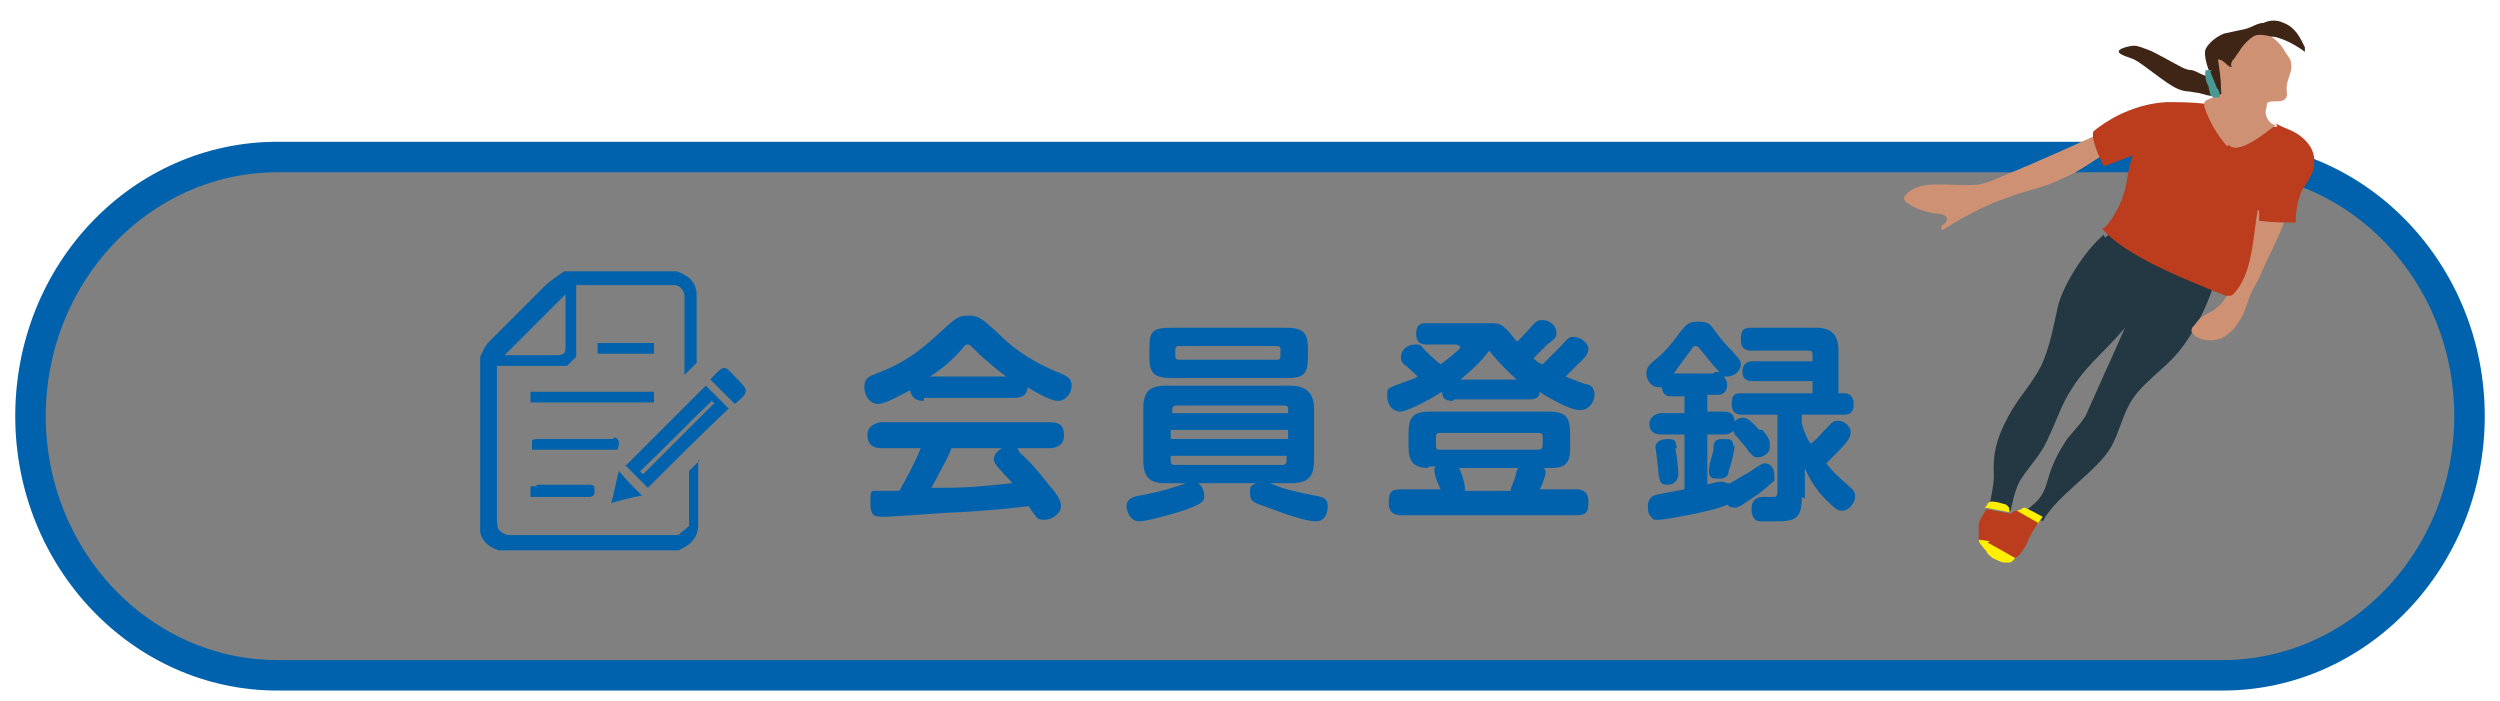 <?xml version="1.0" encoding="UTF-8"?>
<svg xmlns="http://www.w3.org/2000/svg" width="164" height="46" version="1.1" viewBox="0 0 164 46">
  <rect x="0" y="0" width="164" height="46" fill="#808080" stroke="none"/>
  <defs>
    <style>
      .cls-1 {
        fill: #3e2516;
      }

      .cls-2 {
        fill: #fff000;
      }

      .cls-3 {
        fill: #489893;
      }

      .cls-4 {
        fill: #fff;
      }

      .cls-5 {
        fill: #233842;
      }

      .cls-6 {
        fill: #bc3c1e;
      }

      .cls-7 {
        fill: #cf9174;
      }

      .cls-8 {
        fill: #0062ad;
      }
    </style>
  </defs>
  <!-- Generator: Adobe Illustrator 28.6.0, SVG Export Plug-In . SVG Version: 1.2.0 Build 709)  -->
  <g>
    <g id="_レイヤー_1" data-name="レイヤー_1">
      <path class="cls-4" d="M-8.5-8.5v63h181V-8.5H-8.5ZM162.5,27.6c0,9.7-7.7,17.5-17.1,17.5H18.6c-9.4,0-17.1-7.8-17.1-17.5h0c0-9.7,7.7-17.5,17.1-17.5h126.8c9.4,0,17.1,7.8,17.1,17.5h0Z"/>
      <path class="cls-8" d="M145.8,11.3c8.4,0,15.2,7.2,15.2,16s-6.8,16-15.2,16H18.2c-8.4,0-15.2-7.2-15.2-16s6.8-16,15.2-16h127.6M145.8,9.3H18.2C8.7,9.3,1,17.3,1,27.3h0c0,9.9,7.7,18,17.2,18h127.6c9.5,0,17.2-8.1,17.2-18h0c0-9.9-7.7-18-17.2-18h0Z"/>
      <g>
        <path class="cls-8" d="M60.6,26.3c-.5,0-.8-.2-.9-.7-.6.3-1.6.9-2.1.9s-.9-.5-.9-1.1.3-.7.8-.9c2.2-.8,3.4-2,4.5-3,.6-.5.8-.8,1.5-.8s.9.2,1.8,1c.8.8,2,1.9,4.3,2.8.4.2.7.3.7.8s-.4,1-.9,1-1.5-.6-2-.9c0,.6-.5.7-.9.7h-5.9ZM62.5,29.2c-.3.8-.7,1.5-1.4,2.8,2,0,2.4,0,5.3-.3-.2-.3-.3-.3-.8-.9-.3-.3-.4-.5-.4-.7,0-.4.5-.8,1-.8s.5,0,.7.4c.6.5,1.2,1.2,1.9,2.1.7.8.8,1.1.8,1.4,0,.5-.6.9-1.1.9s-.5-.2-.6-.3c0,0-.4-.5-.4-.6-1.5.2-3,.3-4.5.4-.7,0-4.4.3-5,.3s-.9,0-.9-.9,0-.8.6-.8c.1,0,1.1,0,1.3,0,.5-.9,1-1.8,1.4-2.8h-2.6c-.6,0-.9-.3-.9-.9s.7-.8.9-.8h11.1c.6,0,.9.2.9.9s-.7.8-.9.8h-6.5ZM66,24.7c-.4-.3-1.3-1-2.1-1.8-.2-.2-.3-.3-.4-.3s-.2,0-.4.3c-.6.7-1.3,1.3-2.1,1.8h5Z"/>
        <path class="cls-8" d="M78.6,31.7c.3.2.4.6.4.8,0,.4-.1.5-1.1.9-1.2.4-2.7.8-3.2.8s-.8-.6-.8-1,.3-.6.9-.7c1.6-.3,2.1-.5,3-.8h-1.3c-1,0-1.5-.3-1.5-1.5v-3.4c0-1.2.5-1.5,1.5-1.5h8.1c1,0,1.6.4,1.6,1.5v3.4c0,1.2-.5,1.5-1.6,1.5h-1.3c1,.4,1.4.5,2.9.8.6.1.9.2.9.7s-.2,1-.8,1-2.1-.5-3.1-.9c-.9-.3-1.2-.4-1.2-.9s0-.5.4-.7h-3.9ZM85.8,23.4c0,1.2-.3,1.4-1.5,1.4h-7.4c-1.2,0-1.5-.3-1.5-1.4v-.5c0-1.2.2-1.4,1.5-1.4h7.4c1.2,0,1.5.3,1.5,1.4v.5ZM84.5,27.1v-.2c0-.2,0-.3-.3-.3h-7c-.3,0-.3.2-.3.3v.2h7.7ZM76.8,28.2v.6h7.7v-.6h-7.7ZM76.8,29.9v.3c0,.2,0,.3.3.3h7c.3,0,.3-.2.3-.3v-.3h-7.7ZM84,23c0-.2,0-.3-.3-.3h-6.3c-.2,0-.3,0-.3.3v.3c0,.2,0,.3.3.3h6.3c.2,0,.3,0,.3-.3v-.3Z"/>
        <path class="cls-8" d="M95.3,26.3c-.2,0-.7,0-.7-.6-1.1.7-2.4,1.3-2.7,1.3-.6,0-.9-.5-.9-1s0-.5.5-.7c1-.4,1.2-.4,1.5-.6-.1-.1-.6-.6-.9-.8-.2-.2-.2-.3-.2-.5,0-.4.4-.8.9-.8s.3,0,.8.5c0,0,.4.4.9.8.3-.2,1.3-1,1.3-1.1s-.2-.2-.3-.2h-1.9c-.2,0-.7,0-.7-.7s.4-.7.7-.7h4c.6,0,.8,0,1.1.3.2.1.7.8.8.9.1,0,.6-.6.8-.8.5-.6.6-.6.9-.6.5,0,.9.4.9.8s-.1.4-.6.8c-.2.2-.6.6-.9.9.2.2.3.3.6.4.2-.2.6-.6,1.2-1.2.5-.6.6-.6.8-.6.5,0,1,.4,1,.8s-.4.7-.7,1c-.4.4-.6.6-.8.8.5.2,1,.4,1.3.5.3,0,.6.2.6.7s-.4,1-.9,1-.8-.2-1.1-.3c-.6-.3-1.2-.6-1.6-.9,0,.5-.5.5-.7.5h-4.9ZM93.7,30.7c-1.2,0-1.3-.7-1.3-1.5v-.7c0-1.2.3-1.5,1.5-1.5h7.6c1.2,0,1.5.3,1.5,1.5v.7c0,.8,0,1.5-1.2,1.5h-.5c0,0,.1.2.1.3s-.2.8-.4,1.1h2.3c.3,0,.9,0,.9.8s-.2.9-.9.9h-11.3c-.3,0-.9,0-.9-.8s.2-.9.9-.9h2.5c-.1-.2-.4-.9-.4-1.2s0-.2.1-.3h-.5ZM101.2,28.7c0-.2,0-.3-.3-.3h-6.4c-.2,0-.3,0-.3.3v.5c0,.2,0,.3.3.3h6.4c.2,0,.3-.1.3-.3v-.5ZM95.7,30.7c.2.3.4,1.1.4,1.3s0,.2,0,.2h3c0-.2.2-.6.3-.9.1-.4.1-.5.2-.6h-3.9ZM99.5,24.9c-.9-.8-1.6-1.6-1.8-1.9-.3.4-.8,1-1.9,1.9h3.7Z"/>
        <path class="cls-8" d="M111.9,31.8c.8-.2.9-.2,1-.2.1,0,.2,0,.4.1,0,0,.1,0,.2,0,.5-.3,1-.6,1.2-.7.9-.6.9-.6,1.1-.6.4,0,.6.4.6.8s0,.4-.1.4c-.2.2-.9.8-1.1.9-.9.6-1.1.8-1.4.8s-.4-.1-.5-.2c-.7.4-4.1,1-4.5,1s-.3,0-.5-.2c-.2-.2-.2-.5-.2-.7,0-.4.2-.6.4-.7.3-.1,1-.2,2-.4v-3.6h-1.5c-.6,0-.8-.3-.8-.7s.4-.7.8-.7h1.5v-1.1h-.8c-.3,0-.6,0-.7-.6,0,0-.1,0-.2,0-.5,0-.8-.5-.8-.9s.2-.6.7-1c.5-.4,1-1,1.2-1.3.7-.9.8-1.1,1.5-1.1s.8.2,1.1.6c.5.7.8,1,1.2,1.4.3.4.5.5.5.8,0,.4-.4.8-.9.8s-.1,0-.2,0c.1.2.2.3.2.5,0,.7-.5.7-.7.7h-.6v1.1h1.1c.6,0,.7.4.7.8,0,.6-.4.7-.7.7h-1.1v3.4ZM109.9,29.4c.1.5.2,1.4.2,1.7s-.2.7-.7.7-.5-.2-.6-.7c0-.3-.2-1.7-.2-1.8,0-.2.2-.5.8-.5s.5.2.6.6ZM112.5,24.4c.2,0,.3,0,.3,0-.4-.4-.7-.8-1.2-1.4-.2-.3-.3-.3-.4-.3s-.1,0-.3.3c-.6.8-.9,1.2-1.1,1.5h2.6ZM113.8,29.2c0,.2-.2,1.2-.4,1.7,0,.3-.2.5-.6.5s-.7,0-.7-.5.3-1.2.3-1.4c0-.5.1-.7.6-.7s.7,0,.7.5ZM118.2,32.6c0,1.4-.4,1.6-1.7,1.6s-.8,0-1,0c-.6,0-.6-.7-.6-.8,0-.8.6-.8.8-.8s.6,0,.7,0c.2,0,.2-.3.2-.4v-5h-2.3c-.2,0-.7,0-.7-.7s.3-.7.7-.7h4.6v-.8h-3.9c-.2,0-.7,0-.7-.6s.4-.7.7-.7h3.9v-.4c0-.2,0-.3-.3-.3h-3.7c-.2,0-.7,0-.7-.7s.2-.8.7-.8h4.2c1.1,0,1.5.5,1.5,1.5v2.8h.4c.4,0,.6.3.6.7,0,.7-.4.7-.7.7h-2.7v.6c.2.7.4,1.1.6,1.3.5-.4.7-.7,1.2-1.2.2-.2.3-.3.6-.3.4,0,.8.4.8.7s0,.5-.9,1.4c-.2.2-.5.5-.7.7.5.6.6.7,1.5,1.5,0,0,.4.3.4.6,0,.6-.5,1-.8,1s-.4,0-1.1-.7c-.8-.8-1.2-1.6-1.4-2.1v2ZM115.6,28.2c0,0,.4.4.5.8,0,.2,0,.3,0,.3,0,.5-.5.7-.8.7s-.4-.2-.6-.4c-.1-.2-.7-.9-.9-1.1,0-.1-.2-.3-.2-.4,0-.5.5-.7.7-.7.2,0,.4,0,1.1.8Z"/>
      </g>
      <g>
        <path class="cls-8" d="M41,30.5c.5.5,1,1,1.5,1.5,1.7-1.7,3.5-3.5,5.3-5.2-.5-.5-1-1-1.5-1.5-1.8,1.8-3.5,3.5-5.3,5.3ZM46.8,26.5c-1.5,1.5-3.1,3.1-4.6,4.6,0,0-.2-.1-.2-.2,1.6-1.5,3.1-3.1,4.7-4.6,0,0,.1.1.2.2Z"/>
        <path class="cls-8" d="M42.9,25.7h-8.1v.7h8.1v-.7Z"/>
        <path class="cls-8" d="M35.2,31.9c-.1,0-.2,0-.4,0v.7c.1,0,.2,0,.3,0,1.2,0,2.3,0,3.5,0,.3,0,.4-.1.4-.4,0-.3,0-.4-.4-.4-1.1,0-2.3,0-3.4,0Z"/>
        <path class="cls-8" d="M48.3,24.8c-.8-.8-.7-1-1.7.1,0,0,0,0,0,0,.5.5,1,1,1.6,1.6,1-.8.9-.9.1-1.7Z"/>
        <path class="cls-8" d="M42.1,32.5c-.5-.5-1-1-1.5-1.6-.2.7-.3,1.4-.5,2.1.7-.2,1.4-.4,2.1-.5Z"/>
        <path class="cls-8" d="M40.2,28.8c-1.7,0-3.4,0-5,0,0,0-.2,0-.3.1v.6h5.6c.2-.4.1-.8-.2-.8Z"/>
        <path class="cls-8" d="M45.9,30.2c0,0,0,.2,0,.3,0,0,0-.2,0-.3-.2.2-.5.5-.7.7v3.6c-.2.2-.5.4-.7.6-2.9,0-5.9,0-8.8,0-.8,0-1.6,0-2.4,0-.6-.2-.7-.4-.7-1,0-3.4,0-6.7,0-10.1.2,0,.3,0,.5,0,1.4,0,2.7,0,4.1,0,.2-.2.4-.4.6-.6,0,0,0-.1,0-.2,0-.2,0-.4,0-.6,0-1.3,0-2.6,0-3.9,2.1,0,4.3,0,6.4,0,.4,0,.6.3.7.6v5.3c.1-.1.2-.2.2-.2.2-.2.4-.4.6-.6,0,0,0-.2,0-.3,0-1.4,0-2.7,0-4.1,0-.9-.5-1.3-1.3-1.6h-7.4c-.4.3-.9.6-1.3,1-1.2,1.2-2.4,2.4-3.6,3.6-.3.3-.4.6-.6,1,0,.3,0,.5,0,.8,0,3.3,0,6.6,0,9.9,0,.3,0,.5,0,.8.1.6.6,1,1.2,1.2h11.8c.7-.3,1.2-.7,1.3-1.5v-4.5s0,0,0,0c0,0,0,0,0,.1ZM37.1,19.3s0,0,0,.1c0,1.1,0,2.2,0,3.3,0,.5-.1.6-.6.6-1.2,0-2.3,0-3.4,0,1.3-1.3,2.7-2.7,4.1-4.1Z"/>
        <path class="cls-8" d="M42.9,22.5h-3.7c0,.2,0,.5,0,.7,1.2,0,2.3,0,3.5,0,0,0,.1,0,.2,0v-.6Z"/>
      </g>
      <g>
        <path class="cls-1" d="M145.1,4.9c-.3.3-.9-.2-1.3-.3-.3,0-.5-.1-.7-.2-.4-.2-1.8-1-2.1-1.1-.3-.1-.7-.3-1-.3s-1.1.2-1,.4c0,.2.8.4,1,.5.6.3,2.1,1.6,2.8,1.9.2.1.5.2.8.2.6.1,1.2.2,1.8.2,0,0,0,0,.1,0,0,0,0,0,0,0,0-.2,0-.4,0-.5,0-.5.1-.5-.3-.8h-.1Z"/>
        <path class="cls-5" d="M138,15.4c-1.3,1.1-2.7,3.4-3,4.7-.3,1.3-.5,2.6-1.1,3.9-.6,1.2-1.6,2.2-2.2,3.4-.7,1.3-1,2.4-.9,3.8,0,.6-.2,1.5-.3,2,.5.2.8.3,1.4.3,0,0,.3-1.6.7-2.1.3-.5,1-1.3,1.3-1.8.5-.7,1.2-2.7,1.6-3.4,1.2-2.2,2.2-2.7,3.9-4.7-.7,1.6-1.4,3.1-2.1,4.7-.2.4-.3.7-.5,1.1-.3.5-.8,1-1.2,1.5-.6.9-1,1.7-1.3,2.8s-.8,1.4-1.4,1.9c.2.1.9.6,1.1.7.9-1.7,3.6-3.3,4.5-4.9.5-.9.7-1.9,1.2-2.8.7-1.3,2.2-2.2,3.2-3.4.9-1.1,1.9-2.9,2.4-4.7l-6.8-3.2-.4.4Z"/>
        <path class="cls-7" d="M138.1,8.6c-2.2,1-4.4,2-6.6,2.9-.5.2-1.1.5-1.7.6-.8.1-1.6,0-2.4,0-.8,0-1.7,0-2.3.6,0,0-.2.2-.2.3,0,.1.1.2.2.3.5.4,1.2.6,1.8.7.2,0,.4,0,.6.1s.3.3.2.4c0,.1-.2.2-.3.3s0,.3,0,.3c1.3-.8,2.7-1.6,4.2-2.1,1.2-.5,2.6-.7,3.7-1.3,1-.4,1.8-1,2.6-1.5v-1.5Z"/>
        <path class="cls-7" d="M149.9,14.4c-.4,1.2-1.1,2.4-1.6,3.6-.2.5-.5.9-.7,1.4-.2.5-.3,1-.6,1.5s-.6.9-1.1,1.2-1.3.3-1.8,0c-.1,0-.2-.2-.3-.3s0-.2,0-.3c.3-.3.4-.6.8-.8.3-.2.6-.3.8-.5.5-.4.7-.8.9-1.3.8-1.8,1.3-3.7,1.6-5.6,0,0,0-.2,0-.2,0,0,.2,0,.2,0,.3,0,1.6,1.5,1.7,1.3Z"/>
        <path class="cls-2" d="M132.3,33.6l1.4.8c0-.2.2-.3.3-.5,0,0-1.1-.6-1.2-.6-.1,0-.3.2-.5.2Z"/>
        <path class="cls-2" d="M130.4,33c0,.1-.1.2-.2.3l1.6.3c0-.1,0-.2,0-.3l-.2-.2c-.4-.1-.6-.2-1-.2,0,0,0,0,0,0,0,0,0,0,0,0Z"/>
        <path class="cls-6" d="M129.8,34.5c0,.3,0,.7,0,1l2.1.3c0,0,0-.2,0-.3,0-.6,0-1.2,0-1.8l-1.6-.3c-.2.4-.5.7-.5,1.1Z"/>
        <path class="cls-2" d="M130.1,35.9c0,.1.2.2.3.3.1,0,.3.1.5.1.2,0,.5,0,.7,0,.2,0,.3-.2.3-.4,0,0,0-.1,0-.2l-2.1-.3c0,.1.1.3.2.4Z"/>
        <path class="cls-2" d="M130.3,36.1c0,.2.2.3.4.5.2.1.4.2.7.3,0,0,.2,0,.2,0,0,0,.1,0,.2,0,.2,0,.3-.2.4-.3l-1.8-1c0,.2-.2.3-.1.5Z"/>
        <path class="cls-6" d="M131.8,33.9c-.2.2-.4.5-.6.7-.2.3-.4.5-.6.8,0,0-.1.1-.2.2l1.8,1c.2-.1.3-.2.4-.4.3-.3.4-.7.6-1.1.2-.3.3-.5.5-.8l-1.4-.8c-.2,0-.4.2-.5.3Z"/>
        <path class="cls-6" d="M149.3,8.1c.7.4,1.1.4,1.7.9s.9,1.1.8,1.8c0,.6-.5,1.2-.8,1.7-.3.7-.4,1.4-.4,2.1-.7,0-1.5,0-2.2-.1,0,0-.2,0-.2,0,0,0,0-.1,0-.2,0-.2,0-.4,0-.5h-.1c-.3,1.6-.3,4.2-1.6,5.5,0,0-.1.1-.2.1,0,0-.2,0-.3,0-2.5-1-6.6-2.6-8.1-4.4.4-.1,1.1-1.4,1.2-1.7.5-1.1.4-2,.8-3.1h0c-.6.2-1.2.5-1.9.7-.3-.6-.6-1.3-.7-1.9,0-.1,0-.2,0-.3,0-.1.2-.2.3-.3,1.2-.9,2.8-1.6,4.5-1.7.8,0,1.6,0,2.5.1.2,0,.4,0,.6.1.1,0,.2.2.3.3.3.4.7.8,1,1.3l2.9-.2Z"/>
        <path class="cls-7" d="M146.2,9.5c.6.7,2.3-.7,3.1-1.3-.3,0-.5-.3-.6-.5s-.1-.5,0-.7c0,0,0-.2,0-.2.2-.3.9,0,1.2-.3.2-.2.1-.4.1-.7,0-.6.4-1.1.3-1.6,0-.3-.2-.5-.4-.8-.2-.4-.5-.7-.9-1s-.9-.5-1.4-.4c-.5,0-.9.3-1.3.6s-.5.7-.7,1c-.2.4-.5.9-.4,1.3,0,.2.2.5.3.7s0,.5-.2.7c-.2.2-.7.2-.7.5,0,0,0,.1,0,.2.3.9.8,1.8,1.5,2.6Z"/>
        <path class="cls-1" d="M151.2,3.1c-.3-.6-.6-1.3-1.4-1.6-.4-.2-.9-.2-1.3,0-.4,0-.8.3-1.2.4-.5.1-.9.2-1.4.3-.5.2-1,.6-1.2,1-.2.4.2,1.6.5,2-.2,0-.5-.1-.6,0s-.3-.2-.4,0c0,.3,0,.5,0,.8,0,0,0,.1,0,.1,0,0,0,0,.1,0,.3.1.6.2.9.2.1,0,.3,0,.4-.1.2,0,.1-.2.1-.3,0-.7-.1-1.3-.2-2,.4,0,.6.5.9.5-.1-.2,0-.4.2-.6.1-.2.3-.4.4-.6.2-.3.5-.6.8-.8s.8-.1,1.2,0c.3,0,.5.1.8.2.5.2,1,.5,1.4.8h0Z"/>
        <path class="cls-3" d="M145,4.7c.1.3.3.7.4,1,0,.1.2.2.2.4s0,.1,0,.3c0,0-.2,0-.2,0,0,0-.2,0-.2,0-.3-.2-.2-.3-.3-.6,0-.2-.2-.4-.2-.6,0-.2-.1-.4,0-.6,0,0,.4,0,.4,0Z"/>
      </g>
    </g>
  </g>
</svg>